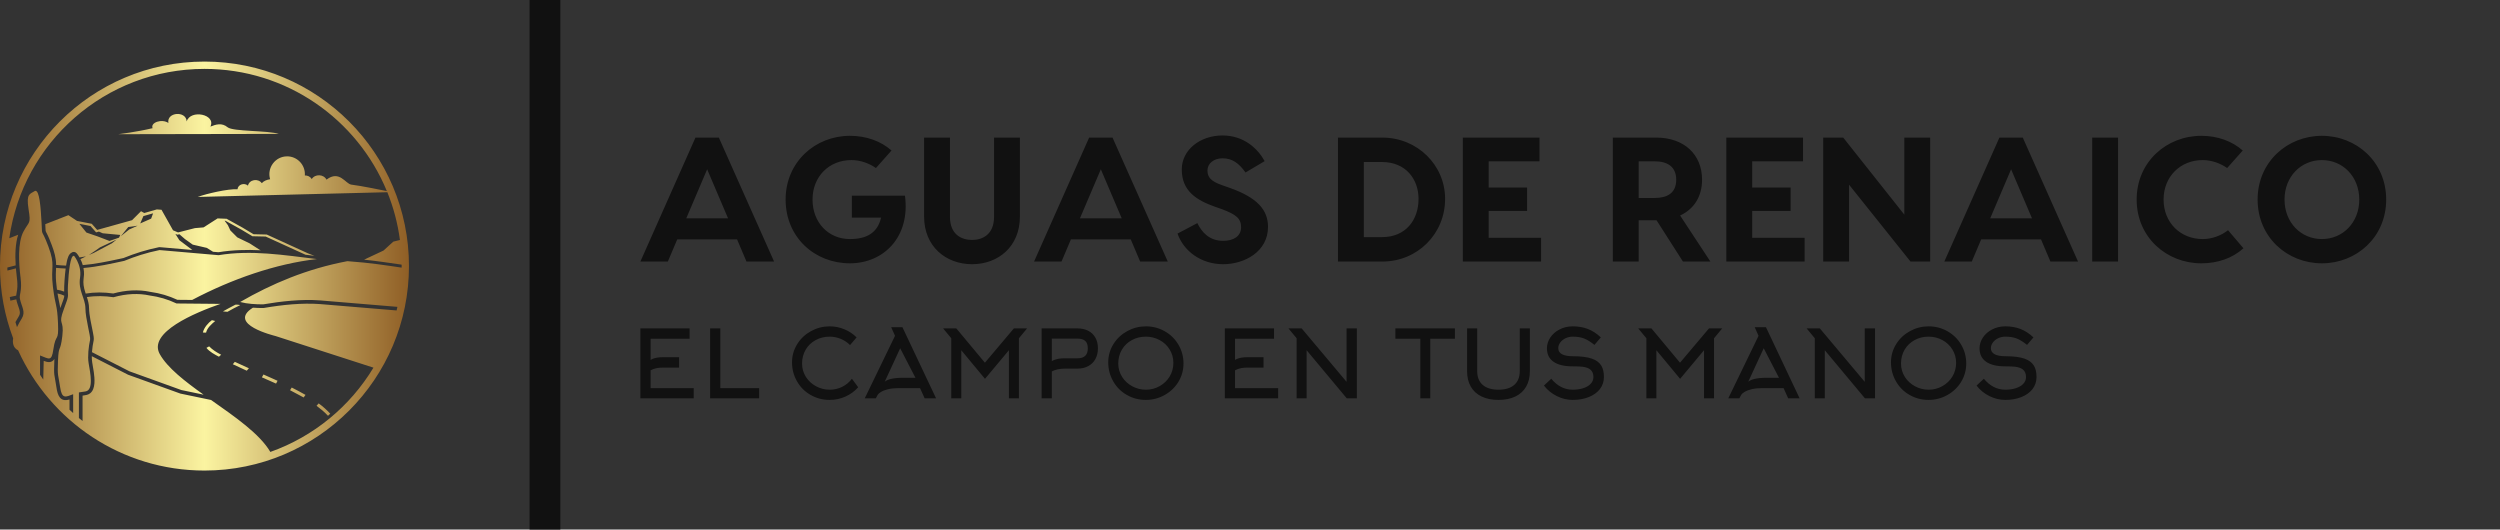 <svg xmlns="http://www.w3.org/2000/svg" viewBox="0 0 406 86" preserveAspectRatio="xMidYMid meet" class="css-8aabad" id="fdcafhed"><rect x="0" y="0" width="406" height="86" fill="#333333" stroke="none"/><defs id="SvgjsDefs1001"><linearGradient id="SvgjsLinearGradient1015"><stop id="SvgjsStop1016" stop-color="#8f5e25" offset="0"></stop><stop id="SvgjsStop1017" stop-color="#fbf4a1" offset="0.5"></stop><stop id="SvgjsStop1018" stop-color="#8f5e25" offset="1"></stop></linearGradient><linearGradient id="SvgjsLinearGradient1019"><stop id="SvgjsStop1020" stop-color="#8f5e25" offset="0"></stop><stop id="SvgjsStop1021" stop-color="#fbf4a1" offset="0.5"></stop><stop id="SvgjsStop1022" stop-color="#8f5e25" offset="1"></stop></linearGradient><linearGradient id="SvgjsLinearGradient1023"><stop id="SvgjsStop1024" stop-color="#8f5e25" offset="0"></stop><stop id="SvgjsStop1025" stop-color="#fbf4a1" offset="0.5"></stop><stop id="SvgjsStop1026" stop-color="#8f5e25" offset="1"></stop></linearGradient><linearGradient id="SvgjsLinearGradient1027"><stop id="SvgjsStop1028" stop-color="#8f5e25" offset="0"></stop><stop id="SvgjsStop1029" stop-color="#fbf4a1" offset="0.5"></stop><stop id="SvgjsStop1030" stop-color="#8f5e25" offset="1"></stop></linearGradient></defs><g id="SvgjsG1007" transform="matrix(0.738,0,0,0.738,-3.692,6.307)" fill="#111"><defs xmlns="http://www.w3.org/2000/svg"></defs><g xmlns="http://www.w3.org/2000/svg"><path class="fil0" d="M49.999 5.001c24.849,0 45,20.151 45,44.999 0,24.849 -20.151,45 -45,45 -18.236,0 -33.943,-10.854 -41.011,-26.454 -1.045,-0.536 -1.274,-1.531 -1.096,-2.65 -1.867,-4.943 -2.893,-10.299 -2.893,-15.895 0,-24.848 20.151,-44.999 44.999,-44.999zm18.188 20.857c2.271,0 4.069,1.948 3.898,4.207 0.583,-0.019 1.179,0.226 1.515,0.796 0.737,-1.17 2.624,-1.098 3.252,0.122 2.854,-2.178 4.179,0.928 5.454,1.098 2.628,0.352 5.222,0.919 7.826,1.42 -6.494,-15.776 -22.017,-26.887 -40.133,-26.887 -21.878,0 -39.976,16.205 -42.953,37.263l1.956 -0.763c-0.641,1.945 -0.691,4.482 -0.549,6.742 -0.612,0.135 -1.222,0.293 -1.834,0.469 0.001,0.223 0.008,0.445 0.013,0.669 0.62,-0.182 1.243,-0.346 1.869,-0.488 0.061,0.763 0.141,1.482 0.222,2.121 0.111,0.863 0.158,1.739 0.046,2.604 -0.054,0.42 -0.163,0.852 -0.207,1.277 -0.468,0.111 -0.939,0.217 -1.41,0.312 0.041,0.266 0.087,0.53 0.135,0.795 0.432,-0.086 0.867,-0.183 1.304,-0.286 0.1,0.598 0.344,1.246 0.516,1.759 0.261,0.77 0.438,1.322 -0.005,2.041 -0.219,0.356 -0.462,0.764 -0.703,1.206 0.11,0.37 0.223,0.737 0.343,1.102 0.338,-0.696 0.718,-1.35 1.048,-1.885 0.907,-1.474 0.001,-2.512 -0.392,-4.279 -0.235,-1.061 0.522,-1.648 0.126,-4.748 -0.399,-3.125 -0.666,-7.675 0.658,-10.134 1.27,-2.36 1.644,-1.5 1.1,-4.949 -0.544,-3.448 0.305,-3.248 1.452,-3.992 0.947,-0.21 1.233,3.572 1.415,7.021 0.182,3.448 -0.144,0.839 1.489,5.195 1.633,4.356 0.459,4.3 1.004,8.838 0.544,4.538 0.947,3.745 1.128,8.101 0.182,4.356 -0.489,1.968 -1.033,5.779 -0.386,2.706 -0.941,2.036 -2.92,1.29l0 4.259c0.23,0.348 0.467,0.693 0.706,1.035l0.1 -4.1c0.866,0.335 1.753,0.508 2.35,-0.418 -0.171,4.143 -0.001,3.08 0.454,6.262 0.254,1.78 0.821,3.266 2.869,2.65l0 2.252c0.267,0.25 0.535,0.497 0.808,0.741l0 -4.152c-1.67,0.63 -2.485,1.145 -2.878,-1.605 -0.392,-2.75 -0.612,-2.131 -0.458,-5.806 0.154,-3.676 0.493,-1.561 0.952,-5.391 0.459,-3.829 -1.048,-2.232 0.331,-5.909 1.378,-3.676 0.75,-2.3 0.904,-5.21 0.152,-2.91 0.517,-6.702 1.317,-6.524 -0.34,-0.493 1.812,1.846 1.352,4.756 -0.459,2.91 1.156,4.52 1.174,6.782 0.019,2.282 1.181,6.235 1.035,6.893 -0.331,1.491 -0.58,3.722 -0.331,5.161 0.399,2.301 1.135,5.933 -0.678,6.239 -1.813,0.307 -1.028,0.124 -1.459,0.226l0 5.626c0.267,0.221 0.536,0.438 0.808,0.653l0 -5.58c0.591,-0.09 1.194,-0.136 1.678,-0.521 1.234,-0.98 0.982,-3.292 0.793,-4.669 -0.097,-0.707 -0.224,-1.409 -0.346,-2.112 -0.072,-0.411 -0.099,-0.883 -0.094,-1.38l7.973 4.075 11.523 4.156 6.757 1.408c5.248,3.697 10.707,7.45 13.038,11.433 9.54,-3.383 17.547,-10.008 22.693,-18.549l-21.52 -6.948c-0.209,-0.067 -10.831,-2.589 -5.004,-6.249 0.744,0.056 1.52,0.078 2.32,0.078 4.272,-0.73 8.439,-1.147 12.377,-0.875l16.921 1.41c0.06,-0.265 0.12,-0.529 0.176,-0.795l-17.035 -1.42c-4.038,-0.304 -8.518,0.194 -12.506,0.873 -1.615,-0.002 -3.45,-0.091 -5.071,-0.52 6.979,-4.028 14.649,-7.29 23.608,-8.986 5.244,0.383 8.205,0.88 11.932,1.421l0 -0.654c-2.756,-0.4 -5.454,-0.808 -8.26,-1.096l4.277 -2.01 2.144 -1.954 1.465 -0.369c-0.485,-3.667 -1.429,-7.189 -2.771,-10.509l-41.724 1.035c1.954,-0.72 6.669,-1.812 8.757,-1.69 0.083,-1.041 1.475,-1.519 2.298,-0.795 0.279,-1.333 2.223,-1.684 3.043,-0.539 0.398,-0.471 1.083,-0.762 1.834,-0.869 -0.744,-2.477 1.106,-5.035 3.743,-5.035zm0 0.8c1.928,0 3.383,1.746 3.066,3.63 -0.461,0.248 -0.796,0.692 -0.796,1.289 0,0.439 -2.369,0.155 -2.856,0.144 -0.503,-0.555 -1.407,-0.844 -2.329,-0.873 -0.741,-1.997 0.731,-4.189 2.915,-4.189zm-13.121 33.408c0.965,-0.554 1.778,-0.979 2.78,-1.461 -0.039,-0.081 -0.943,-0.154 -1.05,-0.099 -0.72,0.365 -2.037,1.072 -2.739,1.475l1.009 0.085zm22.612 22.421c-0.746,-0.801 -1.659,-1.629 -2.549,-2.263l-0.469 0.527c0.966,0.728 1.69,1.312 2.522,2.203l0.496 -0.467zm-5.448 -4.136c-0.993,-0.573 -2.009,-1.103 -3.032,-1.618l-0.37 0.588 2.995 1.598 0.406 -0.568zm-6.148 -3.106l-3.103 -1.384 -0.348 0.624 3.12 1.382 0.331 -0.621zm-6.308 -2.752c-1.033,-0.456 -2.08,-0.927 -3.098,-1.415l-0.443 0.528c1.025,0.491 2.033,0.967 3.073,1.426l0.468 -0.539zm-6.103 -2.981c-0.918,-0.455 -1.935,-1.106 -2.647,-1.839l-0.595 0.331c0.632,0.841 1.882,1.5 2.751,1.949l0.491 -0.441zm-3.324 -4.859c0.235,-1.052 1.215,-1.882 2.014,-2.564l-0.731 -0.182c-0.777,0.565 -1.739,1.618 -1.985,2.724l0.703 0.022zm-39.364 4.33c0.488,0.054 0.932,0.135 1.337,0.23l0 2.296c-0.472,-0.826 -0.919,-1.668 -1.337,-2.526zm20.027 -47.995l35.326 -0.066c-2.307,-0.787 -10.069,-0.483 -11.251,-1.466 -1.252,-1.039 -2.561,-0.632 -3.784,-0.142 1.31,-2.709 -4.408,-3.859 -5.218,-1.133 -0.102,-2.412 -4.46,-2.083 -4.025,0.334 -1.409,-0.983 -4.018,-0.117 -3.476,1.146 -3.578,0.852 -7.571,1.326 -7.571,1.326zm22.513 37.339c-2.883,-0.031 -6.234,-0.06 -9.672,-0.091 -1.958,-0.93 -3.917,-1.487 -5.876,-1.75 -2.5,-0.542 -5.167,-0.417 -8.001,0.376 -1.897,-0.283 -3.837,-0.348 -5.856,-0.028 0.255,0.762 0.476,1.547 0.483,2.457 0.012,1.48 0.535,3.716 0.83,5.219 0.094,0.483 0.292,1.381 0.185,1.856 -0.162,0.732 -0.311,1.663 -0.379,2.583l8.256 4.219 11.421 4.12 4.889 1.018c-4.162,-2.97 -7.96,-5.917 -9.643,-8.929 -2.666,-4.772 7.802,-9.125 13.362,-11.048zm-34.37 -1.804c-0.469,-0.231 -0.969,-0.389 -1.492,-0.487 0.051,0.322 0.105,0.635 0.161,0.932 0.143,0.767 0.332,1.514 0.456,2.282 0.69,-1.844 0.854,-2.294 0.875,-2.727zm-1.811 -6.124c0.718,0.074 1.421,0.12 2.109,0.144 -0.182,1.415 -0.369,3.796 -0.331,5.086 -0.507,-0.206 -1.037,-0.344 -1.583,-0.425 -0.157,-1.159 -0.262,-2.375 -0.248,-3.418 0.006,-0.463 0.034,-0.925 0.052,-1.387zm6.027 0.032c3.143,-0.274 6.05,-0.943 8.98,-1.572 2.293,-0.937 4.793,-1.77 7.752,-2.375 4.333,0.376 8.668,0.75 13.002,1.126 7.213,-1.198 14.425,-0.011 21.638,0.855 -9.021,1.018 -18.725,4.391 -27.456,8.994 -1.083,-0.009 -2.166,-0.019 -3.249,-0.028 -1.884,-0.874 -3.861,-1.461 -5.921,-1.74 -2.738,-0.588 -5.504,-0.381 -8.191,0.347 -2.078,-0.295 -4.083,-0.308 -6.07,0.022 -1.067,-3.152 -0.026,-3.261 -0.484,-5.629zm-8.405 -9.643l5.089 -1.985 1.898 1.266 3.245 0.633 1.186 1.345 7.675 -2.137 1.978 -1.977 0.712 0.396 2.769 -0.791 1.029 0.079 2.531 4.509 1.108 0.475 3.719 -0.95 1.898 -0.158 3.086 -1.978 1.977 0.079 3.561 1.978 2.373 1.424 2.904 0.067 9.043 4.126 1.443 0.557c-0.656,-0.08 -1.311,-0.163 -1.968,-0.244l-8.754 -3.995 -2.919 -0.067 -2.428 -1.457 -3.503 -1.945 -0.175 -0.007 0.707 0.964 0.546 1.169 1.519 1.519 2.744 1.332 2.208 1.42 0.233 0.091c-3.103,-0.15 -6.21,-0.077 -9.32,0.432l-1.193 -0.103 -1.367 -0.852 -3.104 -0.717 -1.711 -1.222 -1.22 -1.057 -0.462 0.097 -0.43 -0.185 0.881 1.397 2.844 2.144 -7.16 -0.619c-0.115,-0.011 -0.072,-0.013 -0.185,0.011 -2.694,0.55 -5.269,1.351 -7.813,2.388 -0.248,0.053 -0.497,0.107 -0.745,0.161 -2.877,0.621 -5.5,1.162 -8.197,1.394 -0.133,-0.462 -0.298,-0.882 -0.517,-1.317l1.232 -0.614 -1.429 0.243c-0.206,-0.365 -0.451,-0.744 -0.672,-0.965 -0.293,-0.292 -0.752,-0.358 -1.103,-0.077 -0.647,0.337 -0.883,1.307 -1.022,1.954 -0.06,0.276 -0.113,0.573 -0.162,0.882 -0.713,-0.022 -1.441,-0.071 -2.189,-0.149 -0.012,-1.56 -0.412,-2.9 -0.964,-4.37 -0.391,-1.043 -0.719,-1.865 -1.237,-2.844 -0.128,-0.241 -0.111,-0.248 -0.129,-0.559 -0.022,-0.396 -0.041,-0.793 -0.06,-1.191zm7.505 -0.076l1.551 1.919 2.465 0.848 2.607 0.997 2.101 -0.725 0.276 -0.598 -3.873 -0.365 -0.83 -0.37 -0.613 0.171 -1.237 -1.401 -2.447 -0.477zm14.087 -1.704l-0.699 1.618 2.408 -1.065 0.422 -1.161 -2.131 0.608zm-1.269 2.113l-2.056 0.292 -1.645 2.026 1.859 -1.491 1.843 -0.827zm-4.618 3.045l-3.692 1.741 -0.87 0.624 -1.554 1.037 1.069 -0.452 4.004 -2.12 1.044 -0.829z" style="fill: url(#SvgjsLinearGradient1015);"></path></g></g><g id="SvgjsG1008" transform="matrix(1,0,0,1,405,0)" fill="#111"><rect xmlns="http://www.w3.org/2000/svg" y="0" height="1" width="1" opacity="0"></rect><rect xmlns="http://www.w3.org/2000/svg" y="0" x="-319" width="5" height="86"></rect></g><g id="SvgjsG1009" transform="matrix(1.438,0,0,1.438,103.425,13.716)" fill="#111"><path d="M12.38 20 l-1.06 -2.5 l-6.76 0 l-1.06 2.5 l-3.1 0 l6.22 -14 l2.64 0 l6.24 14 l-3.12 0 z M5.58 15.12 l4.72 0 l-2.36 -5.54 z M30.28 12.56 c0.62 4.7 -2.44 7.64 -6.22 7.64 c-3.98 0 -7.26 -2.94 -7.26 -7.2 s3.36 -7.2 7.26 -7.2 c1.86 0 3.5 0.6 4.7 1.66 l-1.76 1.98 c-0.74 -0.52 -1.74 -0.9 -2.76 -0.9 c-2.54 0 -4.4 1.86 -4.4 4.46 s1.8 4.46 4.22 4.46 c1.84 0 3.12 -0.66 3.52 -2.42 l-3.3 0 l0 -2.48 l6 0 z M40.34 6 l2.92 0 l0 8.92 c0 3.4 -2.46 5.38 -5.4 5.38 s-5.42 -1.98 -5.42 -5.38 l0 -8.92 l2.92 0 l0 8.94 c0 2.04 1.34 2.62 2.5 2.62 c1.14 0 2.48 -0.58 2.48 -2.62 l0 -8.94 z M56.84 20 l-1.06 -2.5 l-6.76 0 l-1.06 2.5 l-3.1 0 l6.22 -14 l2.64 0 l6.24 14 l-3.12 0 z M50.04 15.12 l4.72 0 l-2.36 -5.54 z M66.14 5.76 c2.46 0 4.02 1.54 4.76 2.9 l-2.16 1.28 c-0.76 -1.06 -1.5 -1.6 -2.6 -1.6 c-0.98 0 -1.7 0.58 -1.7 1.38 s0.46 1.22 1.56 1.62 l0.96 0.34 c3.1 1.1 4.32 2.48 4.32 4.4 c0 2.82 -2.68 4.22 -5.06 4.22 c-2.52 0 -4.48 -1.5 -5.16 -3.46 l2.24 -1.18 c0.5 1.02 1.34 2 2.92 2 c1.14 0 2.02 -0.5 2.02 -1.54 c0 -1 -0.6 -1.44 -2.12 -2.02 l-0.86 -0.3 c-2.06 -0.74 -3.72 -1.76 -3.72 -4.2 c0 -2.24 2.1 -3.84 4.6 -3.84 z M84.18 6 c3.98 0 7.1 3.12 7.1 6.92 c0 3.96 -3.12 7.08 -7.1 7.08 l-5 0 l0 -14 l5 0 z M84.16 17.24 c2.68 0 4.12 -1.94 4.12 -4.32 c0 -2.22 -1.44 -4.16 -4.12 -4.16 l-2.06 0 l0 8.48 l2.06 0 z M96.2 17.32 l5.92 0 l0 2.68 l-6.32 0 l-2.52 0 l0 -14 l2.92 0 l5.74 0 l0 2.68 l-5.74 0 l0 2.96 l4.34 0 l0 2.64 l-4.34 0 l0 3.04 z M121.24 20 l-3.1 0 l-2.98 -4.66 l-0.04 0 l-1.98 0 l0 4.66 l-2.92 0 l0 -14 l4.9 0 c3.14 0 5.18 1.9 5.18 4.76 c0 1.9 -0.92 3.32 -2.48 4.04 z M113.14 8.68 l0 4.14 l1.8 0 c1.44 0 2.44 -0.56 2.44 -2.06 c0 -1.48 -1 -2.08 -2.44 -2.08 l-1.8 0 z M125.96 17.32 l5.92 0 l0 2.68 l-6.32 0 l-2.52 0 l0 -14 l2.92 0 l5.74 0 l0 2.68 l-5.74 0 l0 2.96 l4.34 0 l0 2.64 l-4.34 0 l0 3.04 z M143.14 6 l2.92 0 l0 14 l-2.22 0 l-6.94 -8.68 l0 8.68 l-2.92 0 l0 -14 l2.26 0 l6.9 8.7 l0 -8.7 z M159.64 20 l-1.06 -2.5 l-6.76 0 l-1.06 2.5 l-3.1 0 l6.22 -14 l2.64 0 l6.24 14 l-3.12 0 z M152.84 15.12 l4.72 0 l-2.36 -5.54 z M167.28 6 l0 14 l-2.92 0 l0 -14 l2.92 0 z M181.44 18.5 c-1.24 1.12 -2.9 1.7 -4.76 1.7 c-3.92 0 -7.3 -2.94 -7.3 -7.2 s3.38 -7.2 7.3 -7.2 c1.84 0 3.48 0.6 4.68 1.66 l-1.76 1.98 c-0.74 -0.52 -1.74 -0.9 -2.76 -0.9 c-2.52 0 -4.42 1.86 -4.42 4.46 s1.9 4.46 4.42 4.46 c1.06 0 2.1 -0.4 2.86 -1 z M190.3 5.8 c3.9 0 7.26 2.94 7.26 7.2 s-3.36 7.2 -7.26 7.2 s-7.26 -2.94 -7.26 -7.2 s3.36 -7.2 7.26 -7.2 z M190.3 17.46 c2.36 0 4.22 -1.86 4.22 -4.46 s-1.86 -4.46 -4.22 -4.46 s-4.22 1.86 -4.22 4.46 s1.86 4.46 4.22 4.46 z"></path></g><g id="SvgjsG1010" transform="matrix(0.761,0,0,0.761,102.325,49.467)" fill="#111"><path d="M4.38 14.02 l0 3.8 l9.2 0 l0 2.18 l-11.38 0 l0 -14.92 l10.5 0 l0 2.2 l-8.32 0 l0 4.52 q0.62 -0.36 1.38 -0.48 q0.56 -0.1 1.44 -0.1 l3.26 0 l0 2.22 l-3.26 0 q-0.82 0 -1.44 0.1 q-0.76 0.14 -1.38 0.48 z M27.54 20 l-10.46 0 l0 -14.92 l2.18 0 l0 12.74 l8.28 0 l0 2.18 z M48.34 7 l-1.4 1.64 q-0.82 -0.84 -1.96 -1.32 t-2.4 -0.48 q-1.64 0 -2.99 0.74 t-2.11 2.02 q-0.78 1.34 -0.78 2.98 q0 1.56 0.84 2.88 q0.8 1.24 2.15 1.97 t2.91 0.73 q1.44 0 2.68 -0.62 t2.06 -1.72 l1.34 1.82 q-1.14 1.28 -2.73 1.99 t-3.37 0.71 q-2.22 0 -4.08 -1.08 q-1.82 -1.04 -2.86 -2.86 q-1.08 -1.86 -1.08 -4.08 q0 -2.14 1.14 -3.94 q1.08 -1.72 2.93 -2.73 t3.97 -1.01 q1.66 0 3.16 0.64 q1.46 0.6 2.58 1.72 z M56.54 6.66 l-0.82 -1.84 l2.4 0 l7.18 15.18 l-2.44 0 l-0.98 -2.18 l-4.54 0 q-1.28 0 -2.3 0.24 q-0.9 0.22 -1.5 0.58 q-0.54 0.32 -0.72 0.66 l-0.38 0.7 l-2.36 0 z M58.14 15.62 l2.76 0 l-3.26 -6.3 l-3.3 7.14 q0.44 -0.38 1.34 -0.6 q1.02 -0.24 2.46 -0.24 z M80.84 9.74 l-5.1 6.1 l-5.06 -6.1 l0 10.26 l-2.14 0 l0 -12.82 l-1.74 -2.1 l2.82 0 l6.1 7.32 l6.18 -7.32 l2.82 0 l-1.74 2.1 l0 12.82 l-2.14 0 l0 -10.26 z M92.84 11.46 l2.64 0 q2.2 0 2.2 -2.12 q0 -1.1 -0.55 -1.59 t-1.65 -0.49 l-5.48 0 l0 4.8 q0.62 -0.36 1.4 -0.5 q0.58 -0.1 1.44 -0.1 z M90 20 l-2.18 0 l0 -14.92 l7.66 0 q1.32 0 2.3 0.51 t1.52 1.47 t0.54 2.27 t-0.54 2.29 t-1.53 1.51 t-2.29 0.53 l-2.64 0 q-1.72 0 -2.84 0.6 l0 5.74 z M115.94 12.44 q0 -1.6 -0.82 -2.9 q-0.78 -1.26 -2.13 -1.98 t-2.93 -0.72 q-1.64 0 -2.99 0.74 t-2.11 2.02 q-0.78 1.34 -0.78 2.98 q0 1.56 0.84 2.88 q0.8 1.24 2.15 1.97 t2.92 0.73 t2.92 -0.76 t2.13 -2.04 q0.8 -1.34 0.8 -2.92 z M118.1 12.56 q0 2.16 -1.12 3.98 q-1.08 1.74 -2.93 2.77 t-3.99 1.03 q-2.22 0 -4.08 -1.08 q-1.82 -1.04 -2.86 -2.86 q-1.08 -1.86 -1.08 -4.08 q0 -2.14 1.14 -3.94 q1.08 -1.72 2.93 -2.73 t3.97 -1.01 q2.18 0 4.04 1.06 q1.82 1.04 2.88 2.82 q1.1 1.86 1.1 4.04 z M129.1 14.02 l0 3.8 l9.2 0 l0 2.18 l-11.38 0 l0 -14.92 l10.5 0 l0 2.2 l-8.32 0 l0 4.52 q0.62 -0.36 1.38 -0.48 q0.56 -0.1 1.44 -0.1 l3.26 0 l0 2.22 l-3.26 0 q-0.82 0 -1.44 0.1 q-0.76 0.14 -1.38 0.48 z M142.24 7.18 l-1.74 -2.1 l2.82 0 l9.58 11.4 l0 -11.4 l2.2 0 l0 14.92 l-2.16 0 l-8.56 -10.26 l0 10.26 l-2.14 0 l0 -12.82 z M176.02 7.28 l-5.26 0 l0 12.72 l-2.12 0 l0 -12.72 l-5.32 0 l0 -2.2 l12.7 0 l0 2.2 z M185.32 20.34 q-2.1 0 -3.61 -0.73 t-2.3 -2.11 t-0.79 -3.3 l0 -9.12 l2.16 0 l0 9.12 q0 1.92 1.18 2.94 t3.36 1.02 t3.36 -1.02 t1.18 -2.94 l0 -9.12 l2.16 0 l0 9.12 q0 1.92 -0.79 3.3 t-2.3 2.11 t-3.61 0.73 z M207.82 15.46 q0 1.46 -0.88 2.6 q-0.86 1.08 -2.37 1.68 t-3.41 0.6 q-1.74 0 -3.38 -0.81 t-2.76 -2.25 l1.56 -1.46 q1.94 2.34 4.58 2.34 q1.16 0 2.12 -0.28 q1.06 -0.32 1.64 -0.9 q0.66 -0.64 0.66 -1.52 q0 -1.06 -0.66 -1.6 q-0.56 -0.46 -1.66 -0.6 q-0.64 -0.08 -2.1 -0.08 q-2.68 0 -4.09 -0.98 t-1.41 -2.88 q0 -1.2 0.71 -2.28 t1.95 -1.72 q1.28 -0.68 2.84 -0.68 q1.76 0 3.18 0.54 q1.52 0.58 2.82 1.82 l-1.36 1.6 q-1.22 -0.98 -2.22 -1.37 t-2.42 -0.39 q-0.82 0 -1.53 0.34 t-1.13 0.91 t-0.42 1.21 q0 1.72 3.18 1.72 q2.54 0 4.02 0.52 q1.4 0.5 2 1.52 q0.54 0.9 0.54 2.4 z M229.18 9.74 l-5.1 6.1 l-5.06 -6.1 l0 10.26 l-2.14 0 l0 -12.82 l-1.74 -2.1 l2.82 0 l6.1 7.32 l6.18 -7.32 l2.82 0 l-1.74 2.1 l0 12.82 l-2.14 0 l0 -10.26 z M240.82 6.66 l-0.82 -1.84 l2.4 0 l7.18 15.18 l-2.44 0 l-0.98 -2.18 l-4.54 0 q-1.28 0 -2.3 0.24 q-0.9 0.22 -1.5 0.58 q-0.54 0.32 -0.72 0.66 l-0.38 0.7 l-2.36 0 z M242.42 15.62 l2.76 0 l-3.26 -6.3 l-3.3 7.14 q0.44 -0.38 1.34 -0.6 q1.02 -0.24 2.46 -0.24 z M252.82 7.18 l-1.74 -2.1 l2.82 0 l9.58 11.4 l0 -11.4 l2.2 0 l0 14.92 l-2.16 0 l-8.56 -10.26 l0 10.26 l-2.14 0 l0 -12.82 z M282.98 12.44 q0 -1.6 -0.82 -2.9 q-0.78 -1.26 -2.13 -1.98 t-2.93 -0.72 q-1.64 0 -2.99 0.74 t-2.11 2.02 q-0.78 1.34 -0.78 2.98 q0 1.56 0.84 2.88 q0.8 1.24 2.15 1.97 t2.92 0.73 t2.92 -0.76 t2.13 -2.04 q0.8 -1.34 0.8 -2.92 z M285.14 12.56 q0 2.16 -1.12 3.98 q-1.08 1.74 -2.93 2.77 t-3.99 1.03 q-2.22 0 -4.08 -1.08 q-1.82 -1.04 -2.86 -2.86 q-1.08 -1.86 -1.08 -4.08 q0 -2.14 1.14 -3.94 q1.08 -1.72 2.93 -2.73 t3.97 -1.01 q2.18 0 4.04 1.06 q1.82 1.04 2.88 2.82 q1.1 1.86 1.1 4.04 z M300.14 15.46 q0 1.46 -0.88 2.6 q-0.86 1.08 -2.37 1.68 t-3.41 0.6 q-1.74 0 -3.38 -0.81 t-2.76 -2.25 l1.56 -1.46 q1.94 2.34 4.58 2.34 q1.16 0 2.12 -0.28 q1.06 -0.32 1.64 -0.9 q0.66 -0.64 0.66 -1.52 q0 -1.06 -0.66 -1.6 q-0.56 -0.46 -1.66 -0.6 q-0.64 -0.08 -2.1 -0.08 q-2.68 0 -4.09 -0.98 t-1.41 -2.88 q0 -1.2 0.71 -2.28 t1.95 -1.72 q1.28 -0.68 2.84 -0.68 q1.76 0 3.18 0.54 q1.52 0.58 2.82 1.82 l-1.36 1.6 q-1.22 -0.98 -2.22 -1.37 t-2.42 -0.39 q-0.82 0 -1.53 0.34 t-1.13 0.91 t-0.42 1.21 q0 1.72 3.18 1.72 q2.54 0 4.02 0.52 q1.4 0.5 2 1.52 q0.54 0.9 0.54 2.4 z"></path></g></svg>